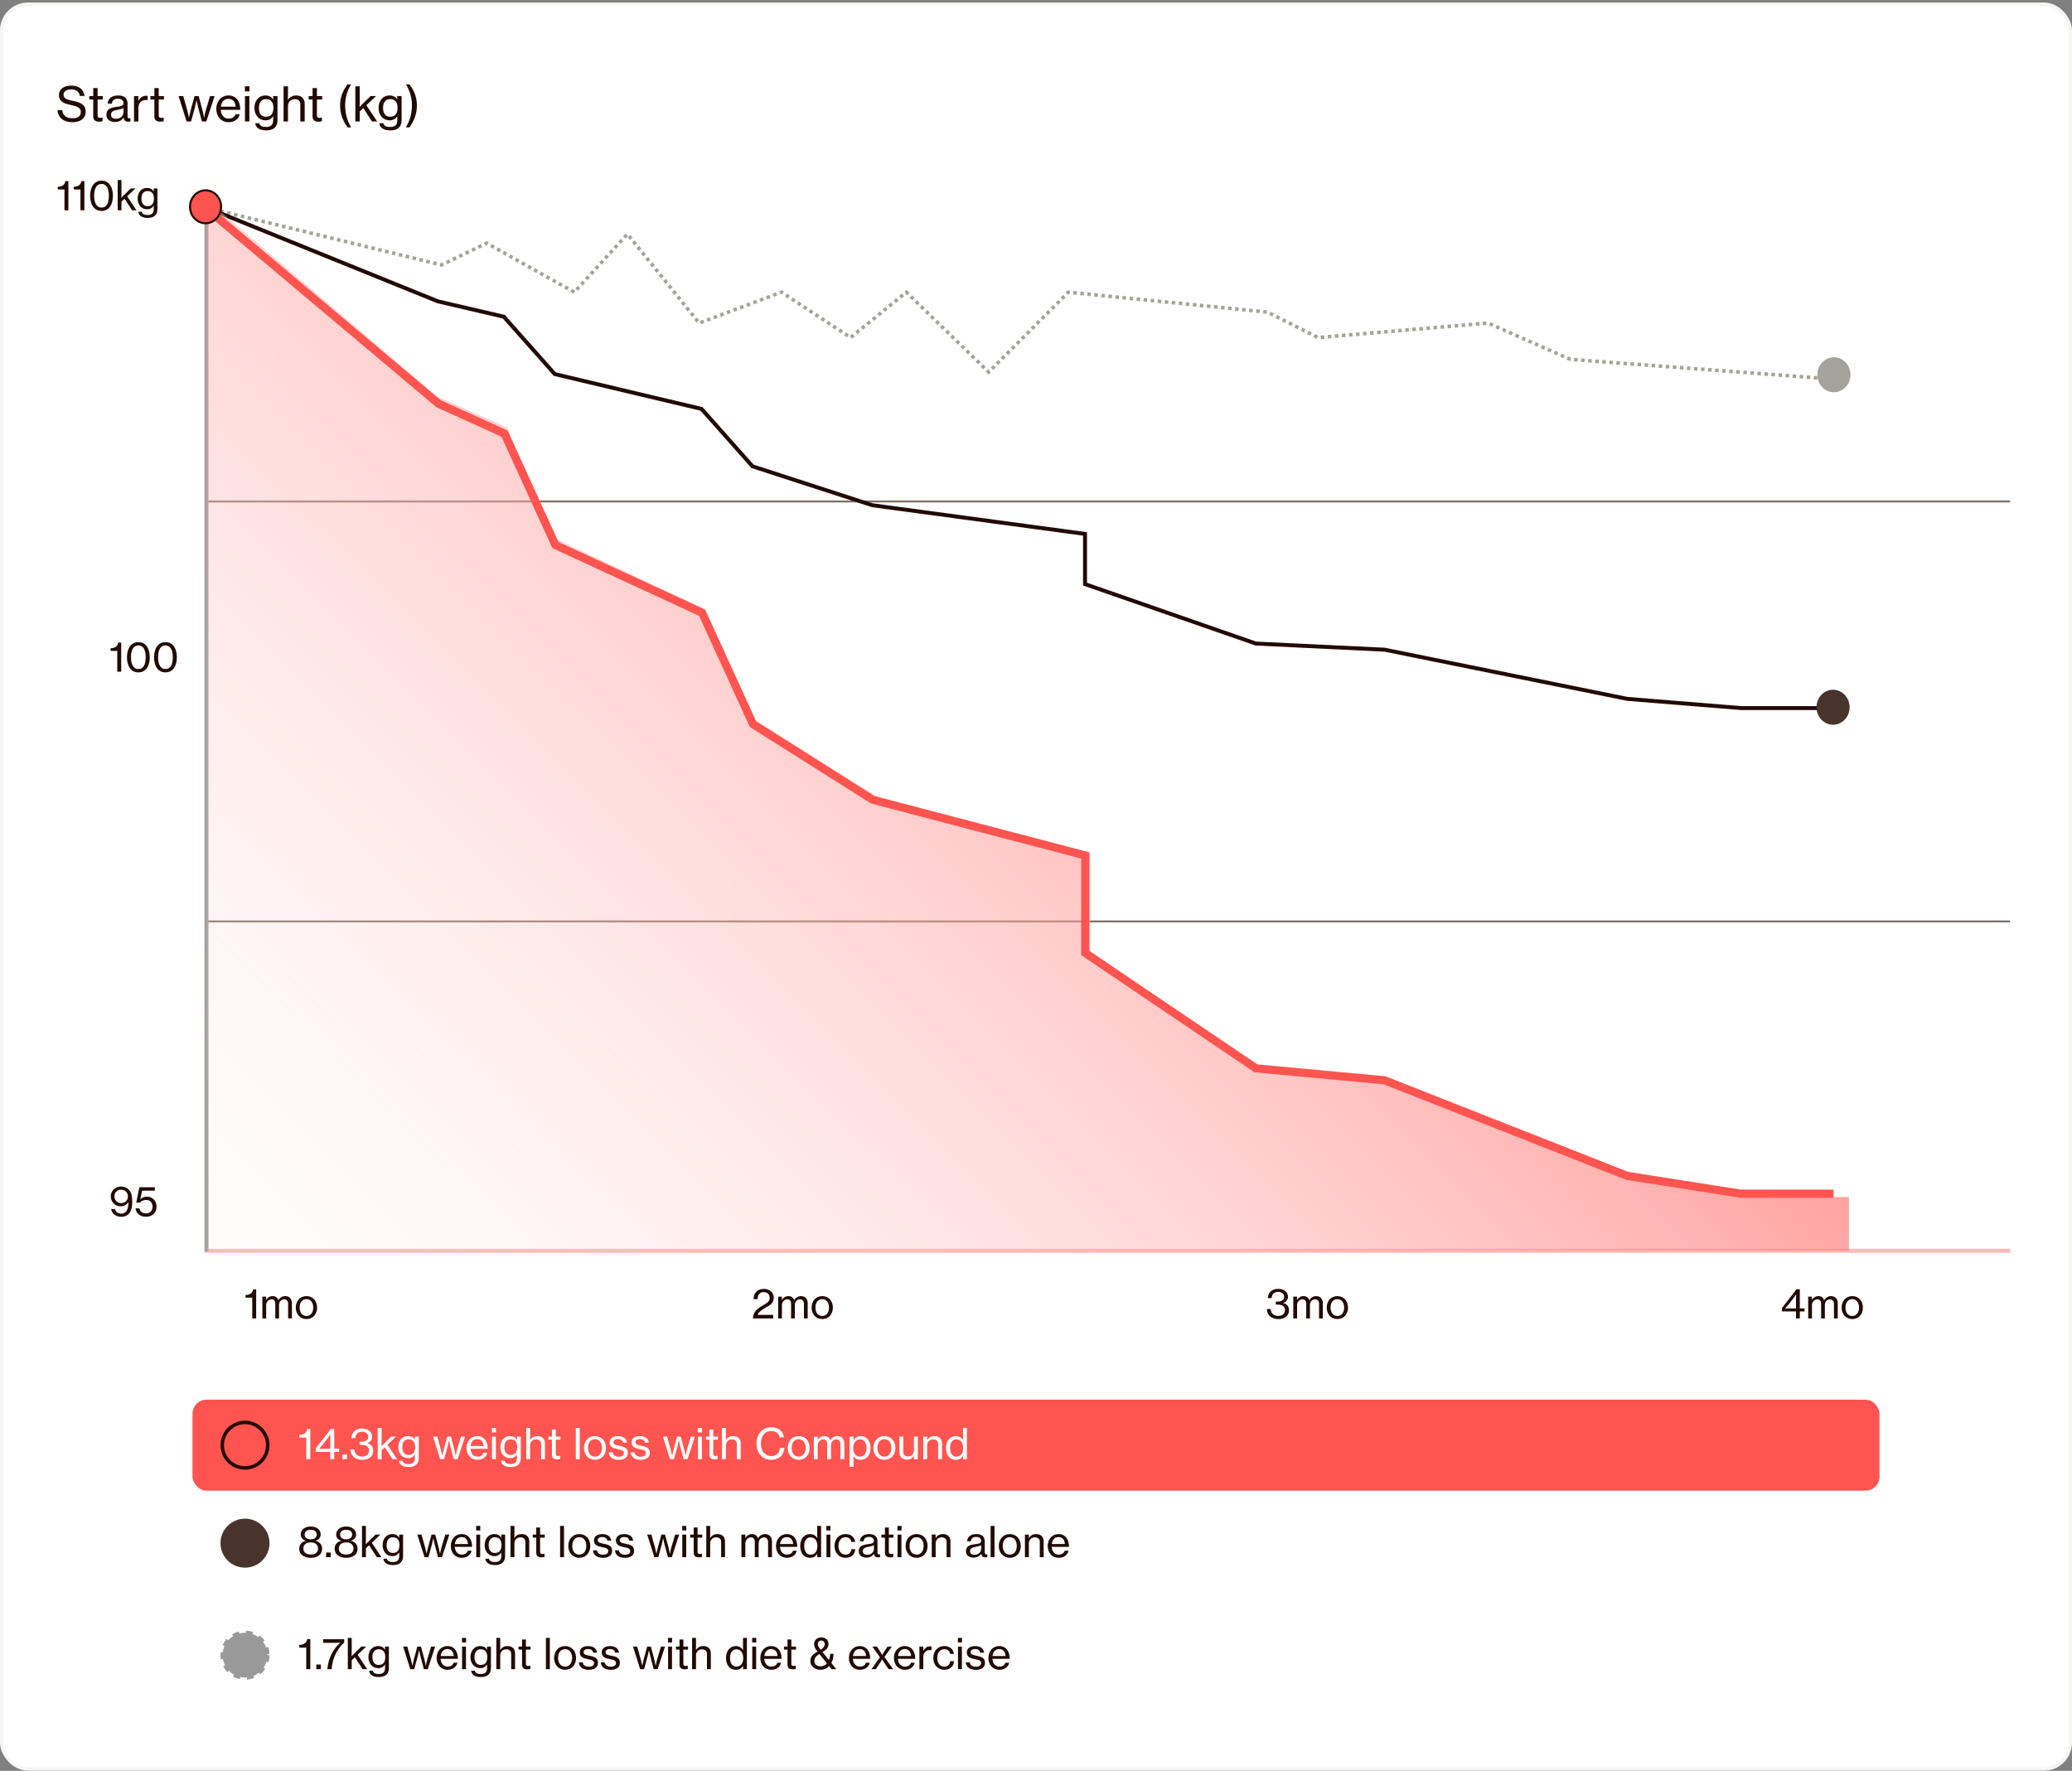 <svg width="592" height="506" viewBox="0 0 592 506" fill="none" xmlns="http://www.w3.org/2000/svg">
<rect x="0" y="0" width="592" height="506" fill="#808080" stroke="none"/>
<rect x="0.5" y="1.217" width="591" height="504.224" rx="7.5" fill="white"/>
<rect x="0.5" y="1.217" width="591" height="504.224" rx="7.5" stroke="#F6F6F5"/>
<path d="M59 59.329L126.146 75.705L139.047 69.479L164.09 83.487L179.268 66.885L199.758 92.307L223.284 83.487L243.015 96.457L258.952 83.487L282.477 106.315L305.244 83.487L362.161 89.194L376.58 96.457L425.149 92.307L448.675 102.683L524 108.329" stroke="#A4A39B" stroke-width="1.026" stroke-dasharray="1.01 1.01"/>
<path d="M58.5 357.395H574.374" stroke="#FFB9B7" stroke-width="1.161"/>
<path d="M59.304 263.285L574.304 263.285" stroke="#7F716B" stroke-width="0.564"/>
<path d="M59.304 143.285L574.304 143.285" stroke="#7F716B" stroke-width="0.564"/>
<path d="M59 60.367L59 357.562" stroke="#A4A39B" stroke-width="1.161"/>
<path d="M18.415 60.08V54.125H16.499V53.382C17.544 53.358 18.519 52.964 18.67 51.756H19.541V60.08H18.415ZM22.983 60.08V54.125H21.068V53.382C22.113 53.358 23.088 52.964 23.239 51.756H24.11V60.08H22.983ZM29.003 60.266C26.96 60.266 25.753 58.571 25.753 55.936C25.753 53.266 27.041 51.617 29.015 51.617C31 51.617 32.266 53.242 32.266 55.936C32.266 58.571 31.081 60.266 29.003 60.266ZM29.015 59.314C30.455 59.314 31.105 58.025 31.105 55.936C31.105 53.881 30.42 52.557 29.015 52.557C27.599 52.557 26.902 53.858 26.902 55.936C26.902 57.99 27.599 59.314 29.015 59.314ZM37.722 60.08L35.586 56.795L34.703 57.631V60.08H33.624V51.443H34.703V55.541C34.703 55.761 34.68 56.203 34.657 56.505L37.362 53.846H38.709L36.329 56.087L38.987 60.08H37.722ZM42.2 62.263C40.563 62.263 39.634 61.612 39.518 60.51H40.528C40.621 61.16 41.248 61.427 42.176 61.427C43.291 61.427 43.906 60.928 43.906 59.871V59.697C43.906 59.337 43.918 59.001 43.929 58.803H43.906C43.477 59.418 42.931 59.801 42.049 59.801C40.458 59.801 39.321 58.559 39.321 56.748C39.321 54.833 40.528 53.695 41.991 53.695C42.885 53.695 43.488 54.043 43.883 54.67H43.906V53.846H44.974V59.825C44.974 60.649 44.696 61.264 44.22 61.671C43.732 62.077 43.036 62.263 42.2 62.263ZM42.153 58.919C43.512 58.919 43.976 57.967 43.976 56.702C43.976 55.39 43.384 54.589 42.142 54.589C41.004 54.589 40.423 55.448 40.423 56.76C40.423 58.083 41.027 58.919 42.153 58.919Z" fill="#220A00"/>
<path d="M20.734 34.919C17.921 34.919 16.527 33.377 16.419 31.457H17.785C17.948 32.972 18.949 33.81 20.775 33.81C22.114 33.81 23.088 33.215 23.088 31.998C23.088 30.686 21.924 30.375 20.166 29.982C18.367 29.604 16.839 29.09 16.839 27.155C16.839 25.465 18.259 24.464 20.328 24.464C22.804 24.464 23.913 25.708 24.156 27.426H22.817C22.641 26.209 21.762 25.546 20.342 25.546C19.016 25.546 18.151 26.087 18.151 27.088C18.151 28.183 19.246 28.495 20.761 28.806C22.709 29.198 24.481 29.698 24.481 31.944C24.481 33.851 22.912 34.919 20.734 34.919ZM25.507 28.427V27.453H26.643V25.167H27.888V27.453H29.389V28.427H27.888V33.012C27.888 33.54 28.172 33.689 28.632 33.689C28.848 33.689 29.132 33.635 29.267 33.594H29.308V34.649C28.97 34.73 28.618 34.771 28.294 34.771C27.32 34.757 26.643 34.365 26.643 33.296V28.427H25.507ZM32.86 34.865C31.48 34.865 30.398 34.189 30.398 32.796C30.398 31.105 31.642 30.74 33.522 30.51C34.591 30.388 35.281 30.212 35.281 29.468C35.281 28.684 34.726 28.197 33.725 28.197C32.576 28.197 32.021 28.738 31.98 29.604H30.763C30.817 28.373 31.75 27.277 33.712 27.277C34.402 27.277 35.01 27.399 35.47 27.669C36.079 28.035 36.444 28.67 36.444 29.644V33.039C36.444 33.621 36.579 33.932 37.215 33.797H37.269V34.676C37.093 34.73 36.89 34.784 36.593 34.784C35.822 34.784 35.443 34.419 35.308 33.648H35.294C34.834 34.284 34.09 34.865 32.86 34.865ZM33.171 33.946C34.618 33.946 35.294 32.877 35.294 32.038V30.848C34.929 31.078 34.293 31.254 33.698 31.362C32.508 31.565 31.724 31.781 31.724 32.782C31.724 33.716 32.44 33.946 33.171 33.946ZM39.535 27.453V28.765H39.576C40.022 27.927 40.766 27.358 41.726 27.358C41.929 27.358 42.051 27.386 42.186 27.44V28.63H42.146C41.97 28.576 41.848 28.562 41.632 28.562C40.509 28.562 39.549 29.401 39.549 30.767V34.717H38.291V27.453H39.535ZM42.969 28.427V27.453H44.106V25.167H45.35V27.453H46.851V28.427H45.35V33.012C45.35 33.54 45.634 33.689 46.094 33.689C46.31 33.689 46.594 33.635 46.73 33.594H46.77V34.649C46.432 34.73 46.08 34.771 45.756 34.771C44.782 34.757 44.106 34.365 44.106 33.296V28.427H42.969ZM53.32 34.717L51.02 27.453H52.359L53.495 31.484C53.725 32.309 53.969 33.607 53.969 33.607H53.996C53.996 33.607 54.239 32.39 54.483 31.511L55.578 27.453H56.769L57.851 31.511C58.054 32.282 58.311 33.621 58.311 33.621H58.338C58.338 33.621 58.541 32.377 58.811 31.484L60.015 27.453H61.313L58.947 34.717H57.689L56.62 30.713C56.444 30.009 56.16 28.684 56.16 28.684H56.133C56.133 28.684 55.862 30.023 55.687 30.713L54.591 34.717H53.32ZM65.337 34.919C63.105 34.919 61.794 33.215 61.794 31.092C61.794 28.982 63.187 27.277 65.27 27.277C66.352 27.277 67.19 27.697 67.758 28.4C68.354 29.117 68.651 30.158 68.651 31.389H63.078C63.173 32.809 63.944 33.892 65.351 33.892C66.352 33.892 67.042 33.418 67.272 32.647H68.502C68.178 34 67.014 34.919 65.337 34.919ZM65.27 28.251C63.958 28.251 63.268 29.198 63.105 30.483H67.312C67.245 29.09 66.528 28.251 65.27 28.251ZM69.965 26.114V24.653H71.277V26.114H69.965ZM69.992 34.717V27.453H71.25V34.717H69.992ZM76.048 37.259C74.141 37.259 73.059 36.502 72.923 35.217H74.1C74.208 35.974 74.939 36.286 76.021 36.286C77.319 36.286 78.036 35.704 78.036 34.473V34.27C78.036 33.851 78.05 33.459 78.063 33.229H78.036C77.536 33.946 76.9 34.392 75.872 34.392C74.019 34.392 72.693 32.945 72.693 30.835C72.693 28.603 74.1 27.277 75.804 27.277C76.846 27.277 77.549 27.683 78.009 28.413H78.036V27.453H79.281V34.419C79.281 35.379 78.956 36.096 78.401 36.57C77.833 37.043 77.022 37.259 76.048 37.259ZM75.994 33.364C77.576 33.364 78.117 32.255 78.117 30.78C78.117 29.252 77.428 28.319 75.98 28.319C74.655 28.319 73.978 29.32 73.978 30.848C73.978 32.39 74.682 33.364 75.994 33.364ZM82.28 27.291C82.28 27.656 82.253 28.156 82.239 28.508H82.28C82.821 27.737 83.551 27.277 84.606 27.277C86.121 27.277 87.054 28.129 87.054 29.644V34.717H85.81V29.793C85.81 28.86 85.201 28.332 84.214 28.332C83.091 28.332 82.28 29.13 82.28 30.294V34.717H81.022V24.653H82.28V27.291ZM88.171 28.427V27.453H89.307V25.167H90.551V27.453H92.053V28.427H90.551V33.012C90.551 33.54 90.835 33.689 91.295 33.689C91.511 33.689 91.796 33.635 91.931 33.594H91.971V34.649C91.633 34.73 91.282 34.771 90.957 34.771C89.983 34.757 89.307 34.365 89.307 33.296V28.427H88.171ZM99.305 36.407C98.075 34.69 97.168 32.688 97.168 30.064C97.168 27.602 98.156 25.587 99.305 24.112H100.32C99.332 25.695 98.615 27.71 98.615 30.064C98.615 32.566 99.224 34.5 100.32 36.407H99.305ZM106.297 34.717L103.808 30.889L102.78 31.863V34.717H101.522V24.653H102.78V29.428C102.78 29.685 102.753 30.199 102.726 30.55L105.878 27.453H107.447L104.674 30.064L107.771 34.717H106.297ZM111.514 37.259C109.607 37.259 108.525 36.502 108.39 35.217H109.566C109.675 35.974 110.405 36.286 111.487 36.286C112.786 36.286 113.502 35.704 113.502 34.473V34.27C113.502 33.851 113.516 33.459 113.529 33.229H113.502C113.002 33.946 112.366 34.392 111.338 34.392C109.485 34.392 108.16 32.945 108.16 30.835C108.16 28.603 109.566 27.277 111.271 27.277C112.312 27.277 113.015 27.683 113.475 28.413H113.502V27.453H114.747V34.419C114.747 35.379 114.422 36.096 113.868 36.57C113.299 37.043 112.488 37.259 111.514 37.259ZM111.46 33.364C113.043 33.364 113.584 32.255 113.584 30.78C113.584 29.252 112.894 28.319 111.446 28.319C110.121 28.319 109.445 29.32 109.445 30.848C109.445 32.39 110.148 33.364 111.46 33.364ZM115.96 36.407C117.07 34.5 117.692 32.566 117.692 30.064C117.692 27.71 116.975 25.695 115.96 24.112H117.002C118.138 25.587 119.112 27.602 119.112 30.064C119.112 32.688 118.206 34.69 117.002 36.407H115.96Z" fill="#220A00"/>
<path d="M33.505 191.942V185.986H31.589V185.243C32.634 185.22 33.609 184.825 33.76 183.618H34.631V191.942H33.505ZM39.525 192.128C37.481 192.128 36.274 190.433 36.274 187.797C36.274 185.127 37.563 183.479 39.536 183.479C41.521 183.479 42.787 185.104 42.787 187.797C42.787 190.433 41.603 192.128 39.525 192.128ZM39.536 191.176C40.976 191.176 41.626 189.887 41.626 187.797C41.626 185.742 40.941 184.419 39.536 184.419C38.12 184.419 37.423 185.719 37.423 187.797C37.423 189.852 38.12 191.176 39.536 191.176ZM47.268 192.128C45.225 192.128 44.017 190.433 44.017 187.797C44.017 185.127 45.306 183.479 47.279 183.479C49.265 183.479 50.53 185.104 50.53 187.797C50.53 190.433 49.346 192.128 47.268 192.128ZM47.279 191.176C48.719 191.176 49.369 189.887 49.369 187.797C49.369 185.742 48.684 184.419 47.279 184.419C45.863 184.419 45.166 185.719 45.166 187.797C45.166 189.852 45.863 191.176 47.279 191.176Z" fill="#220A00"/>
<path d="M34.631 347.69C32.994 347.69 31.868 346.68 31.763 345.461H32.889C32.994 346.146 33.551 346.773 34.608 346.773C35.223 346.773 35.664 346.587 35.989 346.216C36.465 345.693 36.674 344.811 36.72 343.511H36.697C36.163 344.242 35.397 344.683 34.422 344.683C32.889 344.683 31.659 343.43 31.647 341.874C31.636 340.307 32.889 339.041 34.584 339.041C35.408 339.041 36.047 339.308 36.535 339.68C37.475 340.4 37.777 341.584 37.777 343.395C37.777 345.043 37.44 346.262 36.639 346.982C36.14 347.446 35.455 347.69 34.631 347.69ZM34.573 343.778C35.78 343.778 36.546 342.988 36.546 341.851C36.546 340.713 35.675 339.935 34.584 339.935C33.47 339.935 32.692 340.713 32.692 341.851C32.692 342.977 33.528 343.778 34.573 343.778ZM41.735 347.679C39.994 347.679 38.833 346.622 38.728 345.287H39.831C40.005 346.123 40.586 346.715 41.712 346.715C42.861 346.715 43.593 345.949 43.593 344.776C43.593 343.58 42.792 342.872 41.805 342.872C40.888 342.872 40.307 343.244 39.994 343.639H38.926L39.82 339.239H44.231V340.214H40.609L40.075 342.675H40.098C40.563 342.199 41.166 341.932 42.014 341.932C43.407 341.932 44.73 342.977 44.73 344.799C44.73 346.576 43.453 347.679 41.735 347.679Z" fill="#220A00"/>
<path d="M59 59.329L125.122 86.108L143.953 90.499L158.504 106.893L200.446 116.846L214.998 133.24L249.236 144.365L310.01 152.562V166.906L358.799 183.886L395.606 185.642L464.939 199.694L497.465 202.329H524" stroke="#220A00" stroke-width="1.127"/>
<path d="M72.066 376.734V370.779H70.15V370.036C71.195 370.012 72.17 369.618 72.321 368.41H73.192V376.734H72.066ZM74.963 376.734V370.5H76.031V371.429H76.066C76.449 370.755 77.111 370.349 77.912 370.349C78.666 370.349 79.27 370.744 79.525 371.51H79.549C79.99 370.732 80.721 370.349 81.476 370.349C82.613 370.349 83.403 371.08 83.403 372.381V376.734H82.323V372.474C82.323 371.707 81.824 371.255 81.197 371.255C80.408 371.255 79.723 371.94 79.723 372.891V376.734H78.655V372.474C78.655 371.707 78.225 371.255 77.587 371.255C76.844 371.255 76.043 371.94 76.043 372.891V376.734H74.963ZM87.565 376.908C85.685 376.908 84.512 375.445 84.512 373.623C84.512 371.812 85.685 370.349 87.565 370.349C89.446 370.349 90.595 371.812 90.595 373.623C90.595 375.445 89.446 376.908 87.565 376.908ZM87.554 376.026C88.831 376.026 89.493 374.97 89.493 373.623C89.493 372.276 88.831 371.208 87.554 371.208C86.277 371.208 85.615 372.276 85.615 373.623C85.615 374.97 86.277 376.026 87.554 376.026Z" fill="#220A00"/>
<path d="M215.115 376.734C215.162 375.736 215.499 375.028 215.998 374.459C216.625 373.762 217.484 373.286 218.273 372.81C219.306 372.218 219.91 371.8 219.91 370.848C219.91 369.873 219.248 369.211 218.192 369.211C217.635 369.211 217.228 369.386 216.926 369.722C216.601 370.059 216.462 370.512 216.462 371.208H215.313C215.313 370.279 215.58 369.618 216.079 369.107C216.59 368.561 217.379 368.283 218.285 368.283C219.98 368.283 221.071 369.362 221.071 370.825C221.071 372.357 220.061 372.891 218.819 373.6C217.96 374.122 216.834 374.749 216.509 375.608L216.485 375.701H220.92V376.734H215.115ZM222.332 376.734V370.5H223.4V371.429H223.435C223.818 370.755 224.48 370.349 225.281 370.349C226.036 370.349 226.639 370.744 226.895 371.51H226.918C227.359 370.732 228.091 370.349 228.845 370.349C229.983 370.349 230.772 371.08 230.772 372.381V376.734H229.693V372.474C229.693 371.707 229.193 371.255 228.566 371.255C227.777 371.255 227.092 371.94 227.092 372.891V376.734H226.024V372.474C226.024 371.707 225.595 371.255 224.956 371.255C224.213 371.255 223.412 371.94 223.412 372.891V376.734H222.332ZM234.935 376.908C233.054 376.908 231.882 375.445 231.882 373.623C231.882 371.812 233.054 370.349 234.935 370.349C236.816 370.349 237.965 371.812 237.965 373.623C237.965 375.445 236.816 376.908 234.935 376.908ZM234.923 376.026C236.2 376.026 236.862 374.97 236.862 373.623C236.862 372.276 236.2 371.208 234.923 371.208C233.646 371.208 232.984 372.276 232.984 373.623C232.984 374.97 233.646 376.026 234.923 376.026Z" fill="#220A00"/>
<path d="M365.285 376.92C364.356 376.92 363.543 376.664 362.951 376.177C362.348 375.689 361.988 374.97 361.976 374.052H363.067C363.102 375.271 363.915 376.003 365.25 376.003C366.353 376.003 367.131 375.445 367.131 374.319C367.131 373.309 366.376 372.775 365.041 372.775H364.519V371.916H365.029C366.26 371.916 366.898 371.394 366.898 370.535C366.898 369.664 366.132 369.142 365.169 369.142C364.008 369.142 363.334 369.896 363.323 370.93H362.243C362.255 369.374 363.358 368.271 365.203 368.271C366.759 368.271 367.99 369.118 367.99 370.546C367.99 371.475 367.432 372.009 366.62 372.276V372.311C367.769 372.613 368.28 373.344 368.28 374.412C368.28 376.026 366.968 376.92 365.285 376.92ZM369.514 376.734V370.5H370.582V371.429H370.617C371 370.755 371.661 370.349 372.462 370.349C373.217 370.349 373.821 370.744 374.076 371.51H374.099C374.541 370.732 375.272 370.349 376.026 370.349C377.164 370.349 377.954 371.08 377.954 372.381V376.734H376.874V372.474C376.874 371.707 376.375 371.255 375.748 371.255C374.958 371.255 374.274 371.94 374.274 372.891V376.734H373.205V372.474C373.205 371.707 372.776 371.255 372.137 371.255C371.394 371.255 370.593 371.94 370.593 372.891V376.734H369.514ZM382.116 376.908C380.236 376.908 379.063 375.445 379.063 373.623C379.063 371.812 380.236 370.349 382.116 370.349C383.997 370.349 385.146 371.812 385.146 373.623C385.146 375.445 383.997 376.908 382.116 376.908ZM382.105 376.026C383.382 376.026 384.043 374.97 384.043 373.623C384.043 372.276 383.382 371.208 382.105 371.208C380.828 371.208 380.166 372.276 380.166 373.623C380.166 374.97 380.828 376.026 382.105 376.026Z" fill="#220A00"/>
<path d="M513.144 376.734V374.726H509.139V373.727L513.318 368.376H514.235V373.855H515.582V374.726H514.235V376.734H513.144ZM510.044 373.901C510.044 373.901 510.799 373.855 511.275 373.855H513.144V371.046C513.144 370.604 513.202 369.827 513.202 369.827H513.179C513.179 369.827 512.796 370.477 512.459 370.906L510.926 372.857C510.601 373.263 510.044 373.878 510.044 373.878V373.901ZM516.627 376.734V370.5H517.695V371.429H517.73C518.113 370.755 518.775 370.349 519.576 370.349C520.33 370.349 520.934 370.744 521.19 371.51H521.213C521.654 370.732 522.385 370.349 523.14 370.349C524.278 370.349 525.067 371.08 525.067 372.381V376.734H523.987V372.474C523.987 371.707 523.488 371.255 522.861 371.255C522.072 371.255 521.387 371.94 521.387 372.891V376.734H520.319V372.474C520.319 371.707 519.889 371.255 519.251 371.255C518.508 371.255 517.707 371.94 517.707 372.891V376.734H516.627ZM529.23 376.908C527.349 376.908 526.176 375.445 526.176 373.623C526.176 371.812 527.349 370.349 529.23 370.349C531.11 370.349 532.26 371.812 532.26 373.623C532.26 375.445 531.11 376.908 529.23 376.908ZM529.218 376.026C530.495 376.026 531.157 374.97 531.157 373.623C531.157 372.276 530.495 371.208 529.218 371.208C527.941 371.208 527.279 372.276 527.279 373.623C527.279 374.97 527.941 376.026 529.218 376.026Z" fill="#220A00"/>
<ellipse cx="523.729" cy="202.086" rx="4.73" ry="5" fill="#48342B"/>
<ellipse cx="523.974" cy="107.086" rx="4.73" ry="5" fill="#A4A39B"/>
<path d="M124.923 113.282L59.281 57.317V357.337H528.278V342.047H500.639L468.682 336.754L397.857 309.114L361.581 305.585L311.486 272.065V243.837L251.026 227.959L215.613 205.611L200.93 173.855L158.608 153.86L144.789 122.104L124.923 113.282Z" fill="url(#paint0_linear_3205_2)"/>
<path d="M59 59.586L125.34 115.373L144.155 123.901L158.693 155.74L200.6 175.07L215.138 206.909L249.348 228.514L310.069 244.433V272.292L358.817 305.268L395.592 308.679L464.865 335.97L497.364 341.086H523.876" stroke="#FF544F" stroke-width="2.322"/>
<path d="M58.73 54.377C61.166 54.377 63.169 56.47 63.169 59.086C63.169 61.703 61.166 63.796 58.73 63.796C56.293 63.796 54.29 61.703 54.29 59.086C54.29 56.47 56.293 54.377 58.73 54.377Z" fill="#FF544F" stroke="#220A00" stroke-width="0.58"/>
<rect x="55" y="399.941" width="482" height="26" rx="4" fill="#FF544F"/>
<circle cx="70" cy="412.941" r="6.5" fill="#FF544F" stroke="#220A00"/>
<path d="M87.496 416.941V410.785H85.516V410.017C86.596 409.993 87.604 409.585 87.76 408.337H88.66V416.941H87.496ZM94.367 416.941V414.865H90.227V413.833L94.547 408.301H95.495V413.965H96.887V414.865H95.495V416.941H94.367ZM91.163 414.013C91.163 414.013 91.943 413.965 92.435 413.965H94.367V411.061C94.367 410.605 94.427 409.801 94.427 409.801H94.403C94.403 409.801 94.007 410.473 93.659 410.917L92.075 412.933C91.739 413.353 91.163 413.989 91.163 413.989V414.013ZM97.847 416.941V415.621H99.143V416.941H97.847ZM103.545 417.133C102.585 417.133 101.745 416.869 101.133 416.365C100.509 415.861 100.137 415.117 100.125 414.169H101.253C101.289 415.429 102.129 416.185 103.509 416.185C104.649 416.185 105.453 415.609 105.453 414.445C105.453 413.401 104.673 412.849 103.293 412.849H102.753V411.961H103.281C104.553 411.961 105.213 411.421 105.213 410.533C105.213 409.633 104.421 409.093 103.425 409.093C102.225 409.093 101.529 409.873 101.517 410.941H100.401C100.413 409.333 101.553 408.193 103.461 408.193C105.069 408.193 106.341 409.069 106.341 410.545C106.341 411.505 105.765 412.057 104.925 412.333V412.369C106.113 412.681 106.641 413.437 106.641 414.541C106.641 416.209 105.285 417.133 103.545 417.133ZM112.152 416.941L109.944 413.545L109.032 414.409V416.941H107.916V408.013H109.032V412.249C109.032 412.477 109.008 412.933 108.984 413.245L111.78 410.497H113.172L110.712 412.813L113.46 416.941H112.152ZM116.781 419.197C115.089 419.197 114.129 418.525 114.009 417.385H115.053C115.149 418.057 115.797 418.333 116.757 418.333C117.909 418.333 118.545 417.817 118.545 416.725V416.545C118.545 416.173 118.557 415.825 118.569 415.621H118.545C118.101 416.257 117.537 416.653 116.625 416.653C114.981 416.653 113.805 415.369 113.805 413.497C113.805 411.517 115.053 410.341 116.565 410.341C117.489 410.341 118.113 410.701 118.521 411.349H118.545V410.497H119.649V416.677C119.649 417.529 119.361 418.165 118.869 418.585C118.365 419.005 117.645 419.197 116.781 419.197ZM116.733 415.741C118.137 415.741 118.617 414.757 118.617 413.449C118.617 412.093 118.005 411.265 116.721 411.265C115.545 411.265 114.945 412.153 114.945 413.509C114.945 414.877 115.569 415.741 116.733 415.741ZM125.773 416.941L123.733 410.497H124.921L125.929 414.073C126.133 414.805 126.349 415.957 126.349 415.957H126.373C126.373 415.957 126.589 414.877 126.805 414.097L127.777 410.497H128.833L129.793 414.097C129.973 414.781 130.201 415.969 130.201 415.969H130.225C130.225 415.969 130.405 414.865 130.645 414.073L131.713 410.497H132.865L130.765 416.941H129.649L128.701 413.389C128.545 412.765 128.293 411.589 128.293 411.589H128.269C128.269 411.589 128.029 412.777 127.873 413.389L126.901 416.941H125.773ZM136.435 417.121C134.455 417.121 133.291 415.609 133.291 413.725C133.291 411.853 134.527 410.341 136.375 410.341C137.335 410.341 138.079 410.713 138.583 411.337C139.111 411.973 139.375 412.897 139.375 413.989H134.431C134.515 415.249 135.199 416.209 136.447 416.209C137.335 416.209 137.947 415.789 138.151 415.105H139.243C138.955 416.305 137.923 417.121 136.435 417.121ZM136.375 411.205C135.211 411.205 134.599 412.045 134.455 413.185H138.187C138.127 411.949 137.491 411.205 136.375 411.205ZM140.541 409.309V408.013H141.705V409.309H140.541ZM140.565 416.941V410.497H141.681V416.941H140.565ZM145.937 419.197C144.245 419.197 143.285 418.525 143.165 417.385H144.209C144.305 418.057 144.953 418.333 145.913 418.333C147.065 418.333 147.701 417.817 147.701 416.725V416.545C147.701 416.173 147.713 415.825 147.725 415.621H147.701C147.257 416.257 146.693 416.653 145.781 416.653C144.137 416.653 142.961 415.369 142.961 413.497C142.961 411.517 144.209 410.341 145.721 410.341C146.645 410.341 147.269 410.701 147.677 411.349H147.701V410.497H148.805V416.677C148.805 417.529 148.517 418.165 148.025 418.585C147.521 419.005 146.801 419.197 145.937 419.197ZM145.889 415.741C147.293 415.741 147.773 414.757 147.773 413.449C147.773 412.093 147.161 411.265 145.877 411.265C144.701 411.265 144.101 412.153 144.101 413.509C144.101 414.877 144.725 415.741 145.889 415.741ZM151.466 410.353C151.466 410.677 151.442 411.121 151.43 411.433H151.466C151.946 410.749 152.594 410.341 153.53 410.341C154.874 410.341 155.702 411.097 155.702 412.441V416.941H154.598V412.573C154.598 411.745 154.058 411.277 153.182 411.277C152.186 411.277 151.466 411.985 151.466 413.017V416.941H150.35V408.013H151.466V410.353ZM156.692 411.361V410.497H157.7V408.469H158.804V410.497H160.136V411.361H158.804V415.429C158.804 415.897 159.056 416.029 159.464 416.029C159.656 416.029 159.908 415.981 160.028 415.945H160.064V416.881C159.764 416.953 159.452 416.989 159.164 416.989C158.3 416.977 157.7 416.629 157.7 415.681V411.361H156.692ZM164.519 416.941V408.013H165.635V416.941H164.519ZM170.01 417.121C168.066 417.121 166.854 415.609 166.854 413.725C166.854 411.853 168.066 410.341 170.01 410.341C171.954 410.341 173.142 411.853 173.142 413.725C173.142 415.609 171.954 417.121 170.01 417.121ZM169.998 416.209C171.318 416.209 172.002 415.117 172.002 413.725C172.002 412.333 171.318 411.229 169.998 411.229C168.678 411.229 167.994 412.333 167.994 413.725C167.994 415.117 168.678 416.209 169.998 416.209ZM176.799 417.133C175.023 417.133 174.015 416.293 173.919 414.985H175.047C175.179 415.921 175.899 416.233 176.823 416.233C177.843 416.233 178.275 415.789 178.275 415.213C178.275 414.505 177.735 414.325 176.595 414.097C175.335 413.833 174.195 413.569 174.195 412.153C174.195 411.049 175.059 410.353 176.559 410.353C178.179 410.353 178.983 411.109 179.127 412.225H178.011C177.915 411.565 177.459 411.193 176.535 411.193C175.659 411.193 175.287 411.601 175.287 412.093C175.287 412.765 175.911 412.897 177.003 413.113C178.287 413.365 179.391 413.653 179.391 415.153C179.391 416.461 178.311 417.133 176.799 417.133ZM183.068 417.133C181.292 417.133 180.284 416.293 180.188 414.985H181.316C181.448 415.921 182.168 416.233 183.092 416.233C184.112 416.233 184.544 415.789 184.544 415.213C184.544 414.505 184.004 414.325 182.864 414.097C181.604 413.833 180.464 413.569 180.464 412.153C180.464 411.049 181.328 410.353 182.828 410.353C184.448 410.353 185.252 411.109 185.396 412.225H184.28C184.184 411.565 183.728 411.193 182.804 411.193C181.928 411.193 181.556 411.601 181.556 412.093C181.556 412.765 182.18 412.897 183.272 413.113C184.556 413.365 185.66 413.653 185.66 415.153C185.66 416.461 184.58 417.133 183.068 417.133ZM191.445 416.941L189.405 410.497H190.593L191.601 414.073C191.805 414.805 192.021 415.957 192.021 415.957H192.045C192.045 415.957 192.261 414.877 192.477 414.097L193.449 410.497H194.505L195.465 414.097C195.645 414.781 195.873 415.969 195.873 415.969H195.897C195.897 415.969 196.077 414.865 196.317 414.073L197.385 410.497H198.537L196.437 416.941H195.321L194.373 413.389C194.217 412.765 193.965 411.589 193.965 411.589H193.941C193.941 411.589 193.701 412.777 193.545 413.389L192.573 416.941H191.445ZM199.404 409.309V408.013H200.568V409.309H199.404ZM199.428 416.941V410.497H200.544V416.941H199.428ZM201.681 411.361V410.497H202.689V408.469H203.793V410.497H205.125V411.361H203.793V415.429C203.793 415.897 204.045 416.029 204.453 416.029C204.645 416.029 204.897 415.981 205.017 415.945H205.053V416.881C204.753 416.953 204.441 416.989 204.153 416.989C203.289 416.977 202.689 416.629 202.689 415.681V411.361H201.681ZM207.4 410.353C207.4 410.677 207.376 411.121 207.364 411.433H207.4C207.88 410.749 208.528 410.341 209.464 410.341C210.808 410.341 211.636 411.097 211.636 412.441V416.941H210.532V412.573C210.532 411.745 209.992 411.277 209.116 411.277C208.12 411.277 207.4 411.985 207.4 413.017V416.941H206.284V408.013H207.4V410.353ZM220.347 417.121C217.803 417.121 216.147 415.177 216.147 412.477C216.147 409.849 217.731 407.821 220.383 407.821C221.427 407.821 222.267 408.121 222.867 408.613C223.503 409.129 223.887 409.861 224.007 410.713H222.783C222.579 409.621 221.727 408.889 220.359 408.889C218.463 408.889 217.395 410.425 217.395 412.477C217.395 414.613 218.571 416.053 220.371 416.053C221.991 416.053 222.771 414.961 222.879 413.689H224.103C224.091 414.577 223.671 415.561 223.035 416.173C222.411 416.797 221.499 417.121 220.347 417.121ZM228.205 417.121C226.261 417.121 225.049 415.609 225.049 413.725C225.049 411.853 226.261 410.341 228.205 410.341C230.149 410.341 231.337 411.853 231.337 413.725C231.337 415.609 230.149 417.121 228.205 417.121ZM228.193 416.209C229.513 416.209 230.197 415.117 230.197 413.725C230.197 412.333 229.513 411.229 228.193 411.229C226.873 411.229 226.189 412.333 226.189 413.725C226.189 415.117 226.873 416.209 228.193 416.209ZM232.522 416.941V410.497H233.626V411.457H233.662C234.058 410.761 234.742 410.341 235.57 410.341C236.35 410.341 236.974 410.749 237.238 411.541H237.262C237.718 410.737 238.474 410.341 239.254 410.341C240.43 410.341 241.246 411.097 241.246 412.441V416.941H240.13V412.537C240.13 411.745 239.614 411.277 238.966 411.277C238.15 411.277 237.442 411.985 237.442 412.969V416.941H236.338V412.537C236.338 411.745 235.894 411.277 235.234 411.277C234.466 411.277 233.638 411.985 233.638 412.969V416.941H232.522ZM242.741 419.125V410.497H243.845V411.505H243.881C244.361 410.773 245.009 410.341 245.933 410.341C247.577 410.341 248.705 411.613 248.705 413.737C248.705 415.801 247.637 417.133 245.897 417.133C245.021 417.133 244.313 416.773 243.869 416.089H243.833C243.845 416.317 243.857 416.677 243.857 417.169V419.125H242.741ZM245.777 416.209C246.965 416.209 247.565 415.165 247.565 413.761C247.565 412.345 246.977 411.289 245.789 411.289C244.421 411.289 243.797 412.393 243.797 413.761C243.797 415.117 244.349 416.209 245.777 416.209ZM252.697 417.121C250.753 417.121 249.541 415.609 249.541 413.725C249.541 411.853 250.753 410.341 252.697 410.341C254.641 410.341 255.829 411.853 255.829 413.725C255.829 415.609 254.641 417.121 252.697 417.121ZM252.685 416.209C254.005 416.209 254.689 415.117 254.689 413.725C254.689 412.333 254.005 411.229 252.685 411.229C251.365 411.229 250.681 412.333 250.681 413.725C250.681 415.117 251.365 416.209 252.685 416.209ZM262.234 416.941H261.13V416.041H261.106C260.65 416.677 260.086 417.085 259.162 417.085C257.83 417.085 256.978 416.281 256.978 414.937V410.497H258.094V414.877C258.094 415.693 258.61 416.173 259.498 416.173C260.482 416.173 261.118 415.417 261.118 414.421V410.497H262.234V416.941ZM264.892 410.497V411.409H264.928C265.396 410.761 266.032 410.341 266.968 410.341C268.312 410.341 269.14 411.097 269.14 412.441V416.941H268.036V412.573C268.036 411.745 267.496 411.277 266.62 411.277C265.624 411.277 264.904 411.985 264.904 413.017V416.941H263.788V410.497H264.892ZM273.139 417.133C271.399 417.133 270.295 415.813 270.295 413.737C270.295 411.613 271.519 410.341 273.115 410.341C274.027 410.341 274.747 410.797 275.155 411.481H275.179C275.155 411.193 275.143 410.725 275.143 410.293V408.013H276.259V416.941H275.155V416.017H275.131C274.723 416.713 274.039 417.133 273.139 417.133ZM273.223 416.209C274.603 416.209 275.203 415.165 275.203 413.749C275.203 412.297 274.519 411.277 273.223 411.277C272.035 411.277 271.435 412.333 271.435 413.749C271.435 415.165 272.035 416.209 273.223 416.209Z" fill="white"/>
<circle cx="70" cy="440.941" r="7" fill="#48342B"/>
<path d="M88.804 445.133C87.172 445.133 85.492 444.389 85.492 442.493C85.492 441.281 86.272 440.573 87.364 440.273V440.237C86.44 439.961 85.924 439.313 85.924 438.437C85.924 437.069 87.16 436.181 88.768 436.181C90.388 436.181 91.624 437.057 91.624 438.425C91.624 439.301 91.108 439.949 90.196 440.237V440.273C91.288 440.549 92.032 441.341 92.032 442.493C92.032 444.401 90.436 445.133 88.804 445.133ZM88.768 439.841C89.836 439.841 90.496 439.325 90.496 438.473C90.496 437.621 89.836 437.117 88.768 437.117C87.7 437.117 87.04 437.621 87.04 438.473C87.04 439.325 87.7 439.841 88.768 439.841ZM88.804 444.185C90.088 444.185 90.88 443.549 90.88 442.481C90.88 441.401 90.088 440.717 88.768 440.717C87.46 440.717 86.68 441.401 86.68 442.481C86.68 443.561 87.472 444.185 88.804 444.185ZM93.183 444.941V443.621H94.479V444.941H93.183ZM98.929 445.133C97.297 445.133 95.617 444.389 95.617 442.493C95.617 441.281 96.397 440.573 97.489 440.273V440.237C96.565 439.961 96.049 439.313 96.049 438.437C96.049 437.069 97.285 436.181 98.893 436.181C100.513 436.181 101.749 437.057 101.749 438.425C101.749 439.301 101.233 439.949 100.321 440.237V440.273C101.413 440.549 102.157 441.341 102.157 442.493C102.157 444.401 100.561 445.133 98.929 445.133ZM98.893 439.841C99.961 439.841 100.621 439.325 100.621 438.473C100.621 437.621 99.961 437.117 98.893 437.117C97.825 437.117 97.165 437.621 97.165 438.473C97.165 439.325 97.825 439.841 98.893 439.841ZM98.929 444.185C100.213 444.185 101.005 443.549 101.005 442.481C101.005 441.401 100.213 440.717 98.893 440.717C97.585 440.717 96.805 441.401 96.805 442.481C96.805 443.561 97.597 444.185 98.929 444.185ZM107.664 444.941L105.456 441.545L104.544 442.409V444.941H103.428V436.013H104.544V440.249C104.544 440.477 104.52 440.933 104.496 441.245L107.292 438.497H108.684L106.224 440.813L108.972 444.941H107.664ZM112.293 447.197C110.601 447.197 109.641 446.525 109.521 445.385H110.565C110.661 446.057 111.309 446.333 112.269 446.333C113.421 446.333 114.057 445.817 114.057 444.725V444.545C114.057 444.173 114.069 443.825 114.081 443.621H114.057C113.613 444.257 113.049 444.653 112.137 444.653C110.493 444.653 109.317 443.369 109.317 441.497C109.317 439.517 110.565 438.341 112.077 438.341C113.001 438.341 113.625 438.701 114.033 439.349H114.057V438.497H115.161V444.677C115.161 445.529 114.873 446.165 114.381 446.585C113.877 447.005 113.157 447.197 112.293 447.197ZM112.245 443.741C113.649 443.741 114.129 442.757 114.129 441.449C114.129 440.093 113.517 439.265 112.233 439.265C111.057 439.265 110.457 440.153 110.457 441.509C110.457 442.877 111.081 443.741 112.245 443.741ZM121.285 444.941L119.245 438.497H120.433L121.441 442.073C121.645 442.805 121.861 443.957 121.861 443.957H121.885C121.885 443.957 122.101 442.877 122.317 442.097L123.289 438.497H124.345L125.305 442.097C125.485 442.781 125.713 443.969 125.713 443.969H125.737C125.737 443.969 125.917 442.865 126.157 442.073L127.225 438.497H128.377L126.277 444.941H125.161L124.213 441.389C124.057 440.765 123.805 439.589 123.805 439.589H123.781C123.781 439.589 123.541 440.777 123.385 441.389L122.413 444.941H121.285ZM131.947 445.121C129.967 445.121 128.803 443.609 128.803 441.725C128.803 439.853 130.039 438.341 131.887 438.341C132.847 438.341 133.591 438.713 134.095 439.337C134.623 439.973 134.887 440.897 134.887 441.989H129.943C130.027 443.249 130.711 444.209 131.959 444.209C132.847 444.209 133.459 443.789 133.663 443.105H134.755C134.467 444.305 133.435 445.121 131.947 445.121ZM131.887 439.205C130.723 439.205 130.111 440.045 129.967 441.185H133.699C133.639 439.949 133.003 439.205 131.887 439.205ZM136.053 437.309V436.013H137.217V437.309H136.053ZM136.077 444.941V438.497H137.193V444.941H136.077ZM141.449 447.197C139.757 447.197 138.797 446.525 138.677 445.385H139.721C139.817 446.057 140.465 446.333 141.425 446.333C142.577 446.333 143.213 445.817 143.213 444.725V444.545C143.213 444.173 143.225 443.825 143.237 443.621H143.213C142.769 444.257 142.205 444.653 141.293 444.653C139.649 444.653 138.473 443.369 138.473 441.497C138.473 439.517 139.721 438.341 141.233 438.341C142.157 438.341 142.781 438.701 143.189 439.349H143.213V438.497H144.317V444.677C144.317 445.529 144.029 446.165 143.537 446.585C143.033 447.005 142.313 447.197 141.449 447.197ZM141.401 443.741C142.805 443.741 143.285 442.757 143.285 441.449C143.285 440.093 142.673 439.265 141.389 439.265C140.213 439.265 139.613 440.153 139.613 441.509C139.613 442.877 140.237 443.741 141.401 443.741ZM146.978 438.353C146.978 438.677 146.954 439.121 146.942 439.433H146.978C147.458 438.749 148.106 438.341 149.042 438.341C150.386 438.341 151.214 439.097 151.214 440.441V444.941H150.11V440.573C150.11 439.745 149.57 439.277 148.694 439.277C147.698 439.277 146.978 439.985 146.978 441.017V444.941H145.862V436.013H146.978V438.353ZM152.204 439.361V438.497H153.212V436.469H154.316V438.497H155.648V439.361H154.316V443.429C154.316 443.897 154.568 444.029 154.976 444.029C155.168 444.029 155.42 443.981 155.54 443.945H155.576V444.881C155.276 444.953 154.964 444.989 154.676 444.989C153.812 444.977 153.212 444.629 153.212 443.681V439.361H152.204ZM160.031 444.941V436.013H161.147V444.941H160.031ZM165.521 445.121C163.577 445.121 162.365 443.609 162.365 441.725C162.365 439.853 163.577 438.341 165.521 438.341C167.465 438.341 168.653 439.853 168.653 441.725C168.653 443.609 167.465 445.121 165.521 445.121ZM165.509 444.209C166.829 444.209 167.513 443.117 167.513 441.725C167.513 440.333 166.829 439.229 165.509 439.229C164.189 439.229 163.505 440.333 163.505 441.725C163.505 443.117 164.189 444.209 165.509 444.209ZM172.31 445.133C170.534 445.133 169.526 444.293 169.43 442.985H170.558C170.69 443.921 171.41 444.233 172.334 444.233C173.354 444.233 173.786 443.789 173.786 443.213C173.786 442.505 173.246 442.325 172.106 442.097C170.846 441.833 169.706 441.569 169.706 440.153C169.706 439.049 170.57 438.353 172.07 438.353C173.69 438.353 174.494 439.109 174.638 440.225H173.522C173.426 439.565 172.97 439.193 172.046 439.193C171.17 439.193 170.798 439.601 170.798 440.093C170.798 440.765 171.422 440.897 172.514 441.113C173.798 441.365 174.902 441.653 174.902 443.153C174.902 444.461 173.822 445.133 172.31 445.133ZM178.58 445.133C176.804 445.133 175.796 444.293 175.7 442.985H176.828C176.96 443.921 177.68 444.233 178.604 444.233C179.624 444.233 180.056 443.789 180.056 443.213C180.056 442.505 179.516 442.325 178.376 442.097C177.116 441.833 175.976 441.569 175.976 440.153C175.976 439.049 176.84 438.353 178.34 438.353C179.96 438.353 180.764 439.109 180.908 440.225H179.792C179.696 439.565 179.24 439.193 178.316 439.193C177.44 439.193 177.068 439.601 177.068 440.093C177.068 440.765 177.692 440.897 178.784 441.113C180.068 441.365 181.172 441.653 181.172 443.153C181.172 444.461 180.092 445.133 178.58 445.133ZM186.957 444.941L184.917 438.497H186.105L187.113 442.073C187.317 442.805 187.533 443.957 187.533 443.957H187.557C187.557 443.957 187.773 442.877 187.989 442.097L188.961 438.497H190.017L190.977 442.097C191.157 442.781 191.385 443.969 191.385 443.969H191.409C191.409 443.969 191.589 442.865 191.829 442.073L192.897 438.497H194.049L191.949 444.941H190.833L189.885 441.389C189.729 440.765 189.477 439.589 189.477 439.589H189.453C189.453 439.589 189.213 440.777 189.057 441.389L188.085 444.941H186.957ZM194.916 437.309V436.013H196.08V437.309H194.916ZM194.94 444.941V438.497H196.056V444.941H194.94ZM197.192 439.361V438.497H198.2V436.469H199.304V438.497H200.636V439.361H199.304V443.429C199.304 443.897 199.556 444.029 199.964 444.029C200.156 444.029 200.408 443.981 200.528 443.945H200.564V444.881C200.264 444.953 199.952 444.989 199.664 444.989C198.8 444.977 198.2 444.629 198.2 443.681V439.361H197.192ZM202.911 438.353C202.911 438.677 202.887 439.121 202.875 439.433H202.911C203.391 438.749 204.039 438.341 204.975 438.341C206.319 438.341 207.147 439.097 207.147 440.441V444.941H206.043V440.573C206.043 439.745 205.503 439.277 204.627 439.277C203.631 439.277 202.911 439.985 202.911 441.017V444.941H201.795V436.013H202.911V438.353ZM211.838 444.941V438.497H212.942V439.457H212.978C213.374 438.761 214.058 438.341 214.886 438.341C215.666 438.341 216.29 438.749 216.554 439.541H216.578C217.034 438.737 217.79 438.341 218.57 438.341C219.746 438.341 220.562 439.097 220.562 440.441V444.941H219.446V440.537C219.446 439.745 218.93 439.277 218.282 439.277C217.466 439.277 216.758 439.985 216.758 440.969V444.941H215.654V440.537C215.654 439.745 215.21 439.277 214.55 439.277C213.782 439.277 212.954 439.985 212.954 440.969V444.941H211.838ZM224.853 445.121C222.873 445.121 221.709 443.609 221.709 441.725C221.709 439.853 222.945 438.341 224.793 438.341C225.753 438.341 226.497 438.713 227.001 439.337C227.529 439.973 227.793 440.897 227.793 441.989H222.849C222.933 443.249 223.617 444.209 224.865 444.209C225.753 444.209 226.365 443.789 226.569 443.105H227.661C227.373 444.305 226.341 445.121 224.853 445.121ZM224.793 439.205C223.629 439.205 223.017 440.045 222.873 441.185H226.605C226.545 439.949 225.909 439.205 224.793 439.205ZM231.479 445.133C229.739 445.133 228.635 443.813 228.635 441.737C228.635 439.613 229.859 438.341 231.455 438.341C232.367 438.341 233.087 438.797 233.495 439.481H233.519C233.495 439.193 233.483 438.725 233.483 438.293V436.013H234.599V444.941H233.495V444.017H233.471C233.063 444.713 232.379 445.133 231.479 445.133ZM231.563 444.209C232.943 444.209 233.543 443.165 233.543 441.749C233.543 440.297 232.859 439.277 231.563 439.277C230.375 439.277 229.775 440.333 229.775 441.749C229.775 443.165 230.375 444.209 231.563 444.209ZM236.107 437.309V436.013H237.271V437.309H236.107ZM236.131 444.941V438.497H237.247V444.941H236.131ZM241.576 445.121C239.644 445.121 238.432 443.609 238.432 441.725C238.432 439.853 239.644 438.341 241.576 438.341C243.124 438.341 244.132 439.217 244.36 440.597H243.244C243.088 439.757 242.512 439.241 241.576 439.241C240.256 439.241 239.572 440.333 239.572 441.725C239.572 443.117 240.256 444.209 241.576 444.209C242.584 444.209 243.184 443.621 243.268 442.661H244.372C244.228 444.197 243.208 445.121 241.576 445.121ZM247.532 445.073C246.308 445.073 245.348 444.473 245.348 443.237C245.348 441.737 246.452 441.413 248.12 441.209C249.068 441.101 249.68 440.945 249.68 440.285C249.68 439.589 249.188 439.157 248.3 439.157C247.28 439.157 246.788 439.637 246.752 440.405H245.672C245.72 439.313 246.548 438.341 248.288 438.341C248.9 438.341 249.44 438.449 249.848 438.689C250.388 439.013 250.712 439.577 250.712 440.441V443.453C250.712 443.969 250.832 444.245 251.396 444.125H251.444V444.905C251.288 444.953 251.108 445.001 250.844 445.001C250.16 445.001 249.824 444.677 249.704 443.993H249.692C249.284 444.557 248.624 445.073 247.532 445.073ZM247.808 444.257C249.092 444.257 249.692 443.309 249.692 442.565V441.509C249.368 441.713 248.804 441.869 248.276 441.965C247.22 442.145 246.524 442.337 246.524 443.225C246.524 444.053 247.16 444.257 247.808 444.257ZM251.837 439.361V438.497H252.845V436.469H253.949V438.497H255.281V439.361H253.949V443.429C253.949 443.897 254.201 444.029 254.609 444.029C254.801 444.029 255.053 443.981 255.173 443.945H255.209V444.881C254.909 444.953 254.597 444.989 254.309 444.989C253.445 444.977 252.845 444.629 252.845 443.681V439.361H251.837ZM256.416 437.309V436.013H257.58V437.309H256.416ZM256.44 444.941V438.497H257.556V444.941H256.44ZM261.896 445.121C259.952 445.121 258.74 443.609 258.74 441.725C258.74 439.853 259.952 438.341 261.896 438.341C263.84 438.341 265.028 439.853 265.028 441.725C265.028 443.609 263.84 445.121 261.896 445.121ZM261.884 444.209C263.204 444.209 263.888 443.117 263.888 441.725C263.888 440.333 263.204 439.229 261.884 439.229C260.564 439.229 259.88 440.333 259.88 441.725C259.88 443.117 260.564 444.209 261.884 444.209ZM267.317 438.497V439.409H267.353C267.821 438.761 268.457 438.341 269.393 438.341C270.737 438.341 271.565 439.097 271.565 440.441V444.941H270.461V440.573C270.461 439.745 269.921 439.277 269.045 439.277C268.049 439.277 267.329 439.985 267.329 441.017V444.941H266.213V438.497H267.317ZM278.176 445.073C276.952 445.073 275.992 444.473 275.992 443.237C275.992 441.737 277.096 441.413 278.764 441.209C279.712 441.101 280.324 440.945 280.324 440.285C280.324 439.589 279.832 439.157 278.944 439.157C277.924 439.157 277.432 439.637 277.396 440.405H276.316C276.364 439.313 277.192 438.341 278.932 438.341C279.544 438.341 280.084 438.449 280.492 438.689C281.032 439.013 281.356 439.577 281.356 440.441V443.453C281.356 443.969 281.476 444.245 282.04 444.125H282.088V444.905C281.932 444.953 281.752 445.001 281.488 445.001C280.804 445.001 280.468 444.677 280.348 443.993H280.336C279.928 444.557 279.268 445.073 278.176 445.073ZM278.452 444.257C279.736 444.257 280.336 443.309 280.336 442.565V441.509C280.012 441.713 279.448 441.869 278.92 441.965C277.864 442.145 277.168 442.337 277.168 443.225C277.168 444.053 277.804 444.257 278.452 444.257ZM283.031 444.941V436.013H284.147V444.941H283.031ZM288.521 445.121C286.577 445.121 285.365 443.609 285.365 441.725C285.365 439.853 286.577 438.341 288.521 438.341C290.465 438.341 291.653 439.853 291.653 441.725C291.653 443.609 290.465 445.121 288.521 445.121ZM288.509 444.209C289.829 444.209 290.513 443.117 290.513 441.725C290.513 440.333 289.829 439.229 288.509 439.229C287.189 439.229 286.505 440.333 286.505 441.725C286.505 443.117 287.189 444.209 288.509 444.209ZM293.942 438.497V439.409H293.978C294.446 438.761 295.082 438.341 296.018 438.341C297.362 438.341 298.19 439.097 298.19 440.441V444.941H297.086V440.573C297.086 439.745 296.546 439.277 295.67 439.277C294.674 439.277 293.954 439.985 293.954 441.017V444.941H292.838V438.497H293.942ZM302.49 445.121C300.51 445.121 299.346 443.609 299.346 441.725C299.346 439.853 300.582 438.341 302.43 438.341C303.39 438.341 304.134 438.713 304.638 439.337C305.166 439.973 305.43 440.897 305.43 441.989H300.486C300.57 443.249 301.254 444.209 302.502 444.209C303.39 444.209 304.002 443.789 304.206 443.105H305.298C305.01 444.305 303.978 445.121 302.49 445.121ZM302.43 439.205C301.266 439.205 300.654 440.045 300.51 441.185H304.242C304.182 439.949 303.546 439.205 302.43 439.205Z" fill="#220A00"/>
<circle cx="70" cy="472.941" r="6.4" fill="#999999" stroke="#999999" stroke-width="1.2" stroke-dasharray="1.9 1.9"/>
<path d="M87.496 476.941V470.785H85.516V470.017C86.596 469.993 87.604 469.585 87.76 468.337H88.66V476.941H87.496ZM90.371 476.941V475.621H91.667V476.941H90.371ZM93.545 476.941C93.725 473.941 95.297 470.953 97.229 469.393V469.369C97.229 469.369 96.557 469.417 95.657 469.417H92.333V468.397H98.345V469.321C96.617 470.857 94.937 473.593 94.769 476.941H93.545ZM103.609 476.941L101.401 473.545L100.489 474.409V476.941H99.374V468.013H100.489V472.249C100.489 472.477 100.465 472.933 100.441 473.245L103.237 470.497H104.629L102.169 472.813L104.917 476.941H103.609ZM108.238 479.197C106.546 479.197 105.586 478.525 105.466 477.385H106.51C106.606 478.057 107.254 478.333 108.214 478.333C109.366 478.333 110.002 477.817 110.002 476.725V476.545C110.002 476.173 110.014 475.825 110.026 475.621H110.002C109.558 476.257 108.994 476.653 108.082 476.653C106.438 476.653 105.262 475.369 105.262 473.497C105.262 471.517 106.51 470.341 108.022 470.341C108.946 470.341 109.57 470.701 109.978 471.349H110.002V470.497H111.106V476.677C111.106 477.529 110.818 478.165 110.326 478.585C109.822 479.005 109.102 479.197 108.238 479.197ZM108.19 475.741C109.594 475.741 110.074 474.757 110.074 473.449C110.074 472.093 109.462 471.265 108.178 471.265C107.002 471.265 106.402 472.153 106.402 473.509C106.402 474.877 107.026 475.741 108.19 475.741ZM117.23 476.941L115.19 470.497H116.378L117.386 474.073C117.59 474.805 117.806 475.957 117.806 475.957H117.83C117.83 475.957 118.046 474.877 118.262 474.097L119.234 470.497H120.29L121.25 474.097C121.43 474.781 121.658 475.969 121.658 475.969H121.682C121.682 475.969 121.862 474.865 122.102 474.073L123.17 470.497H124.322L122.222 476.941H121.106L120.158 473.389C120.002 472.765 119.75 471.589 119.75 471.589H119.726C119.726 471.589 119.486 472.777 119.33 473.389L118.358 476.941H117.23ZM127.892 477.121C125.912 477.121 124.748 475.609 124.748 473.725C124.748 471.853 125.984 470.341 127.832 470.341C128.792 470.341 129.536 470.713 130.04 471.337C130.568 471.973 130.832 472.897 130.832 473.989H125.888C125.972 475.249 126.656 476.209 127.904 476.209C128.792 476.209 129.404 475.789 129.608 475.105H130.7C130.412 476.305 129.38 477.121 127.892 477.121ZM127.832 471.205C126.668 471.205 126.056 472.045 125.912 473.185H129.644C129.584 471.949 128.948 471.205 127.832 471.205ZM131.998 469.309V468.013H133.162V469.309H131.998ZM132.022 476.941V470.497H133.138V476.941H132.022ZM137.394 479.197C135.702 479.197 134.742 478.525 134.622 477.385H135.666C135.762 478.057 136.41 478.333 137.37 478.333C138.522 478.333 139.158 477.817 139.158 476.725V476.545C139.158 476.173 139.17 475.825 139.182 475.621H139.158C138.714 476.257 138.15 476.653 137.238 476.653C135.594 476.653 134.418 475.369 134.418 473.497C134.418 471.517 135.666 470.341 137.178 470.341C138.102 470.341 138.726 470.701 139.134 471.349H139.158V470.497H140.262V476.677C140.262 477.529 139.974 478.165 139.482 478.585C138.978 479.005 138.258 479.197 137.394 479.197ZM137.346 475.741C138.75 475.741 139.23 474.757 139.23 473.449C139.23 472.093 138.618 471.265 137.334 471.265C136.158 471.265 135.558 472.153 135.558 473.509C135.558 474.877 136.182 475.741 137.346 475.741ZM142.923 470.353C142.923 470.677 142.899 471.121 142.887 471.433H142.923C143.403 470.749 144.051 470.341 144.987 470.341C146.331 470.341 147.159 471.097 147.159 472.441V476.941H146.055V472.573C146.055 471.745 145.515 471.277 144.639 471.277C143.643 471.277 142.923 471.985 142.923 473.017V476.941H141.807V468.013H142.923V470.353ZM148.149 471.361V470.497H149.157V468.469H150.261V470.497H151.593V471.361H150.261V475.429C150.261 475.897 150.513 476.029 150.921 476.029C151.113 476.029 151.365 475.981 151.485 475.945H151.521V476.881C151.221 476.953 150.909 476.989 150.621 476.989C149.757 476.977 149.157 476.629 149.157 475.681V471.361H148.149ZM155.976 476.941V468.013H157.092V476.941H155.976ZM161.467 477.121C159.523 477.121 158.311 475.609 158.311 473.725C158.311 471.853 159.523 470.341 161.467 470.341C163.411 470.341 164.599 471.853 164.599 473.725C164.599 475.609 163.411 477.121 161.467 477.121ZM161.455 476.209C162.775 476.209 163.459 475.117 163.459 473.725C163.459 472.333 162.775 471.229 161.455 471.229C160.135 471.229 159.451 472.333 159.451 473.725C159.451 475.117 160.135 476.209 161.455 476.209ZM168.256 477.133C166.48 477.133 165.472 476.293 165.376 474.985H166.504C166.636 475.921 167.356 476.233 168.28 476.233C169.3 476.233 169.732 475.789 169.732 475.213C169.732 474.505 169.192 474.325 168.052 474.097C166.792 473.833 165.652 473.569 165.652 472.153C165.652 471.049 166.516 470.353 168.016 470.353C169.636 470.353 170.44 471.109 170.584 472.225H169.468C169.372 471.565 168.916 471.193 167.992 471.193C167.116 471.193 166.744 471.601 166.744 472.093C166.744 472.765 167.368 472.897 168.46 473.113C169.744 473.365 170.848 473.653 170.848 475.153C170.848 476.461 169.768 477.133 168.256 477.133ZM174.525 477.133C172.749 477.133 171.741 476.293 171.645 474.985H172.773C172.905 475.921 173.625 476.233 174.549 476.233C175.569 476.233 176.001 475.789 176.001 475.213C176.001 474.505 175.461 474.325 174.321 474.097C173.061 473.833 171.921 473.569 171.921 472.153C171.921 471.049 172.785 470.353 174.285 470.353C175.905 470.353 176.709 471.109 176.853 472.225H175.737C175.641 471.565 175.185 471.193 174.261 471.193C173.385 471.193 173.013 471.601 173.013 472.093C173.013 472.765 173.637 472.897 174.729 473.113C176.013 473.365 177.117 473.653 177.117 475.153C177.117 476.461 176.037 477.133 174.525 477.133ZM182.902 476.941L180.862 470.497H182.05L183.058 474.073C183.262 474.805 183.478 475.957 183.478 475.957H183.502C183.502 475.957 183.718 474.877 183.934 474.097L184.906 470.497H185.962L186.922 474.097C187.102 474.781 187.33 475.969 187.33 475.969H187.354C187.354 475.969 187.534 474.865 187.774 474.073L188.842 470.497H189.994L187.894 476.941H186.778L185.83 473.389C185.674 472.765 185.422 471.589 185.422 471.589H185.398C185.398 471.589 185.158 472.777 185.002 473.389L184.03 476.941H182.902ZM190.861 469.309V468.013H192.025V469.309H190.861ZM190.885 476.941V470.497H192.001V476.941H190.885ZM193.138 471.361V470.497H194.146V468.469H195.25V470.497H196.582V471.361H195.25V475.429C195.25 475.897 195.502 476.029 195.91 476.029C196.102 476.029 196.354 475.981 196.474 475.945H196.51V476.881C196.21 476.953 195.898 476.989 195.61 476.989C194.746 476.977 194.146 476.629 194.146 475.681V471.361H193.138ZM198.857 470.353C198.857 470.677 198.833 471.121 198.821 471.433H198.857C199.337 470.749 199.985 470.341 200.921 470.341C202.265 470.341 203.093 471.097 203.093 472.441V476.941H201.989V472.573C201.989 471.745 201.449 471.277 200.573 471.277C199.577 471.277 198.857 471.985 198.857 473.017V476.941H197.741V468.013H198.857V470.353ZM210.28 477.133C208.54 477.133 207.436 475.813 207.436 473.737C207.436 471.613 208.66 470.341 210.256 470.341C211.168 470.341 211.888 470.797 212.296 471.481H212.32C212.296 471.193 212.284 470.725 212.284 470.293V468.013H213.4V476.941H212.296V476.017H212.272C211.864 476.713 211.18 477.133 210.28 477.133ZM210.364 476.209C211.744 476.209 212.344 475.165 212.344 473.749C212.344 472.297 211.66 471.277 210.364 471.277C209.176 471.277 208.576 472.333 208.576 473.749C208.576 475.165 209.176 476.209 210.364 476.209ZM214.908 469.309V468.013H216.072V469.309H214.908ZM214.932 476.941V470.497H216.048V476.941H214.932ZM220.377 477.121C218.396 477.121 217.233 475.609 217.233 473.725C217.233 471.853 218.469 470.341 220.317 470.341C221.277 470.341 222.021 470.713 222.525 471.337C223.053 471.973 223.317 472.897 223.317 473.989H218.373C218.457 475.249 219.141 476.209 220.389 476.209C221.277 476.209 221.889 475.789 222.093 475.105H223.185C222.897 476.305 221.865 477.121 220.377 477.121ZM220.317 471.205C219.153 471.205 218.541 472.045 218.396 473.185H222.129C222.069 471.949 221.433 471.205 220.317 471.205ZM223.993 471.361V470.497H225.001V468.469H226.105V470.497H227.437V471.361H226.105V475.429C226.105 475.897 226.357 476.029 226.765 476.029C226.957 476.029 227.209 475.981 227.329 475.945H227.365V476.881C227.065 476.953 226.753 476.989 226.465 476.989C225.601 476.977 225.001 476.629 225.001 475.681V471.361H223.993ZM234.376 477.121C232.9 477.121 231.52 476.149 231.52 474.625C231.52 473.269 232.408 472.609 233.56 471.925L233.428 471.745C232.852 471.037 232.6 470.413 232.6 469.729C232.6 468.673 233.488 467.857 234.664 467.857C235.72 467.857 236.716 468.505 236.716 469.801C236.716 470.917 235.912 471.517 235.012 472.057C235.324 472.441 236.356 473.737 236.848 474.337C237.052 473.821 237.172 473.221 237.184 472.561H238.156C238.144 473.509 237.94 474.421 237.532 475.177L238.948 476.941H237.58L236.908 476.089C236.896 476.089 236.896 476.077 236.884 476.065C236.26 476.725 235.42 477.121 234.376 477.121ZM234.436 476.137C235.156 476.137 235.78 475.825 236.26 475.297L234.1 472.597C233.284 473.137 232.672 473.677 232.672 474.613C232.672 475.525 233.476 476.137 234.436 476.137ZM233.668 469.729C233.668 470.257 233.908 470.689 234.316 471.181L234.484 471.397C235.24 470.905 235.624 470.437 235.624 469.777C235.624 469.165 235.24 468.769 234.664 468.769C234.088 468.769 233.668 469.177 233.668 469.729ZM245.689 477.121C243.709 477.121 242.545 475.609 242.545 473.725C242.545 471.853 243.781 470.341 245.629 470.341C246.589 470.341 247.333 470.713 247.837 471.337C248.365 471.973 248.629 472.897 248.629 473.989H243.685C243.769 475.249 244.453 476.209 245.701 476.209C246.589 476.209 247.201 475.789 247.405 475.105H248.497C248.209 476.305 247.177 477.121 245.689 477.121ZM245.629 471.205C244.465 471.205 243.853 472.045 243.709 473.185H247.441C247.381 471.949 246.745 471.205 245.629 471.205ZM248.986 476.941L251.41 473.569L249.262 470.497H250.558L251.518 471.973C251.722 472.297 252.034 472.861 252.034 472.861H252.058C252.058 472.861 252.382 472.285 252.586 471.973L253.582 470.497H254.794L252.694 473.461L255.178 476.941H253.882L252.646 475.117C252.406 474.769 252.058 474.145 252.058 474.145H252.034C252.034 474.145 251.686 474.769 251.458 475.117L250.234 476.941H248.986ZM258.556 477.121C256.576 477.121 255.412 475.609 255.412 473.725C255.412 471.853 256.648 470.341 258.496 470.341C259.456 470.341 260.2 470.713 260.704 471.337C261.232 471.973 261.496 472.897 261.496 473.989H256.552C256.636 475.249 257.32 476.209 258.568 476.209C259.456 476.209 260.068 475.789 260.272 475.105H261.364C261.076 476.305 260.044 477.121 258.556 477.121ZM258.496 471.205C257.332 471.205 256.72 472.045 256.576 473.185H260.308C260.248 471.949 259.612 471.205 258.496 471.205ZM263.79 470.497V471.661H263.826C264.222 470.917 264.882 470.413 265.734 470.413C265.914 470.413 266.022 470.437 266.142 470.485V471.541H266.106C265.95 471.493 265.842 471.481 265.65 471.481C264.654 471.481 263.802 472.225 263.802 473.437V476.941H262.686V470.497H263.79ZM269.794 477.121C267.862 477.121 266.65 475.609 266.65 473.725C266.65 471.853 267.862 470.341 269.794 470.341C271.342 470.341 272.35 471.217 272.578 472.597H271.462C271.306 471.757 270.73 471.241 269.794 471.241C268.474 471.241 267.79 472.333 267.79 473.725C267.79 475.117 268.474 476.209 269.794 476.209C270.802 476.209 271.402 475.621 271.486 474.661H272.59C272.446 476.197 271.426 477.121 269.794 477.121ZM273.689 469.309V468.013H274.853V469.309H273.689ZM273.713 476.941V470.497H274.829V476.941H273.713ZM278.834 477.133C277.058 477.133 276.05 476.293 275.954 474.985H277.082C277.214 475.921 277.934 476.233 278.858 476.233C279.878 476.233 280.31 475.789 280.31 475.213C280.31 474.505 279.77 474.325 278.63 474.097C277.37 473.833 276.23 473.569 276.23 472.153C276.23 471.049 277.094 470.353 278.594 470.353C280.214 470.353 281.018 471.109 281.162 472.225H280.046C279.95 471.565 279.494 471.193 278.57 471.193C277.694 471.193 277.322 471.601 277.322 472.093C277.322 472.765 277.946 472.897 279.038 473.113C280.322 473.365 281.426 473.653 281.426 475.153C281.426 476.461 280.346 477.133 278.834 477.133ZM285.544 477.121C283.564 477.121 282.4 475.609 282.4 473.725C282.4 471.853 283.636 470.341 285.484 470.341C286.444 470.341 287.188 470.713 287.692 471.337C288.22 471.973 288.484 472.897 288.484 473.989H283.54C283.624 475.249 284.308 476.209 285.556 476.209C286.444 476.209 287.056 475.789 287.26 475.105H288.352C288.064 476.305 287.032 477.121 285.544 477.121ZM285.484 471.205C284.32 471.205 283.708 472.045 283.564 473.185H287.296C287.236 471.949 286.6 471.205 285.484 471.205Z" fill="#220A00"/>
<defs>
<linearGradient id="paint0_linear_3205_2" x1="515.322" y1="121.516" x2="125.46" y2="513.433" gradientUnits="userSpaceOnUse">
<stop stop-color="#FF544F"/>
<stop offset="1" stop-color="white" stop-opacity="0"/>
</linearGradient>
</defs>
</svg>
